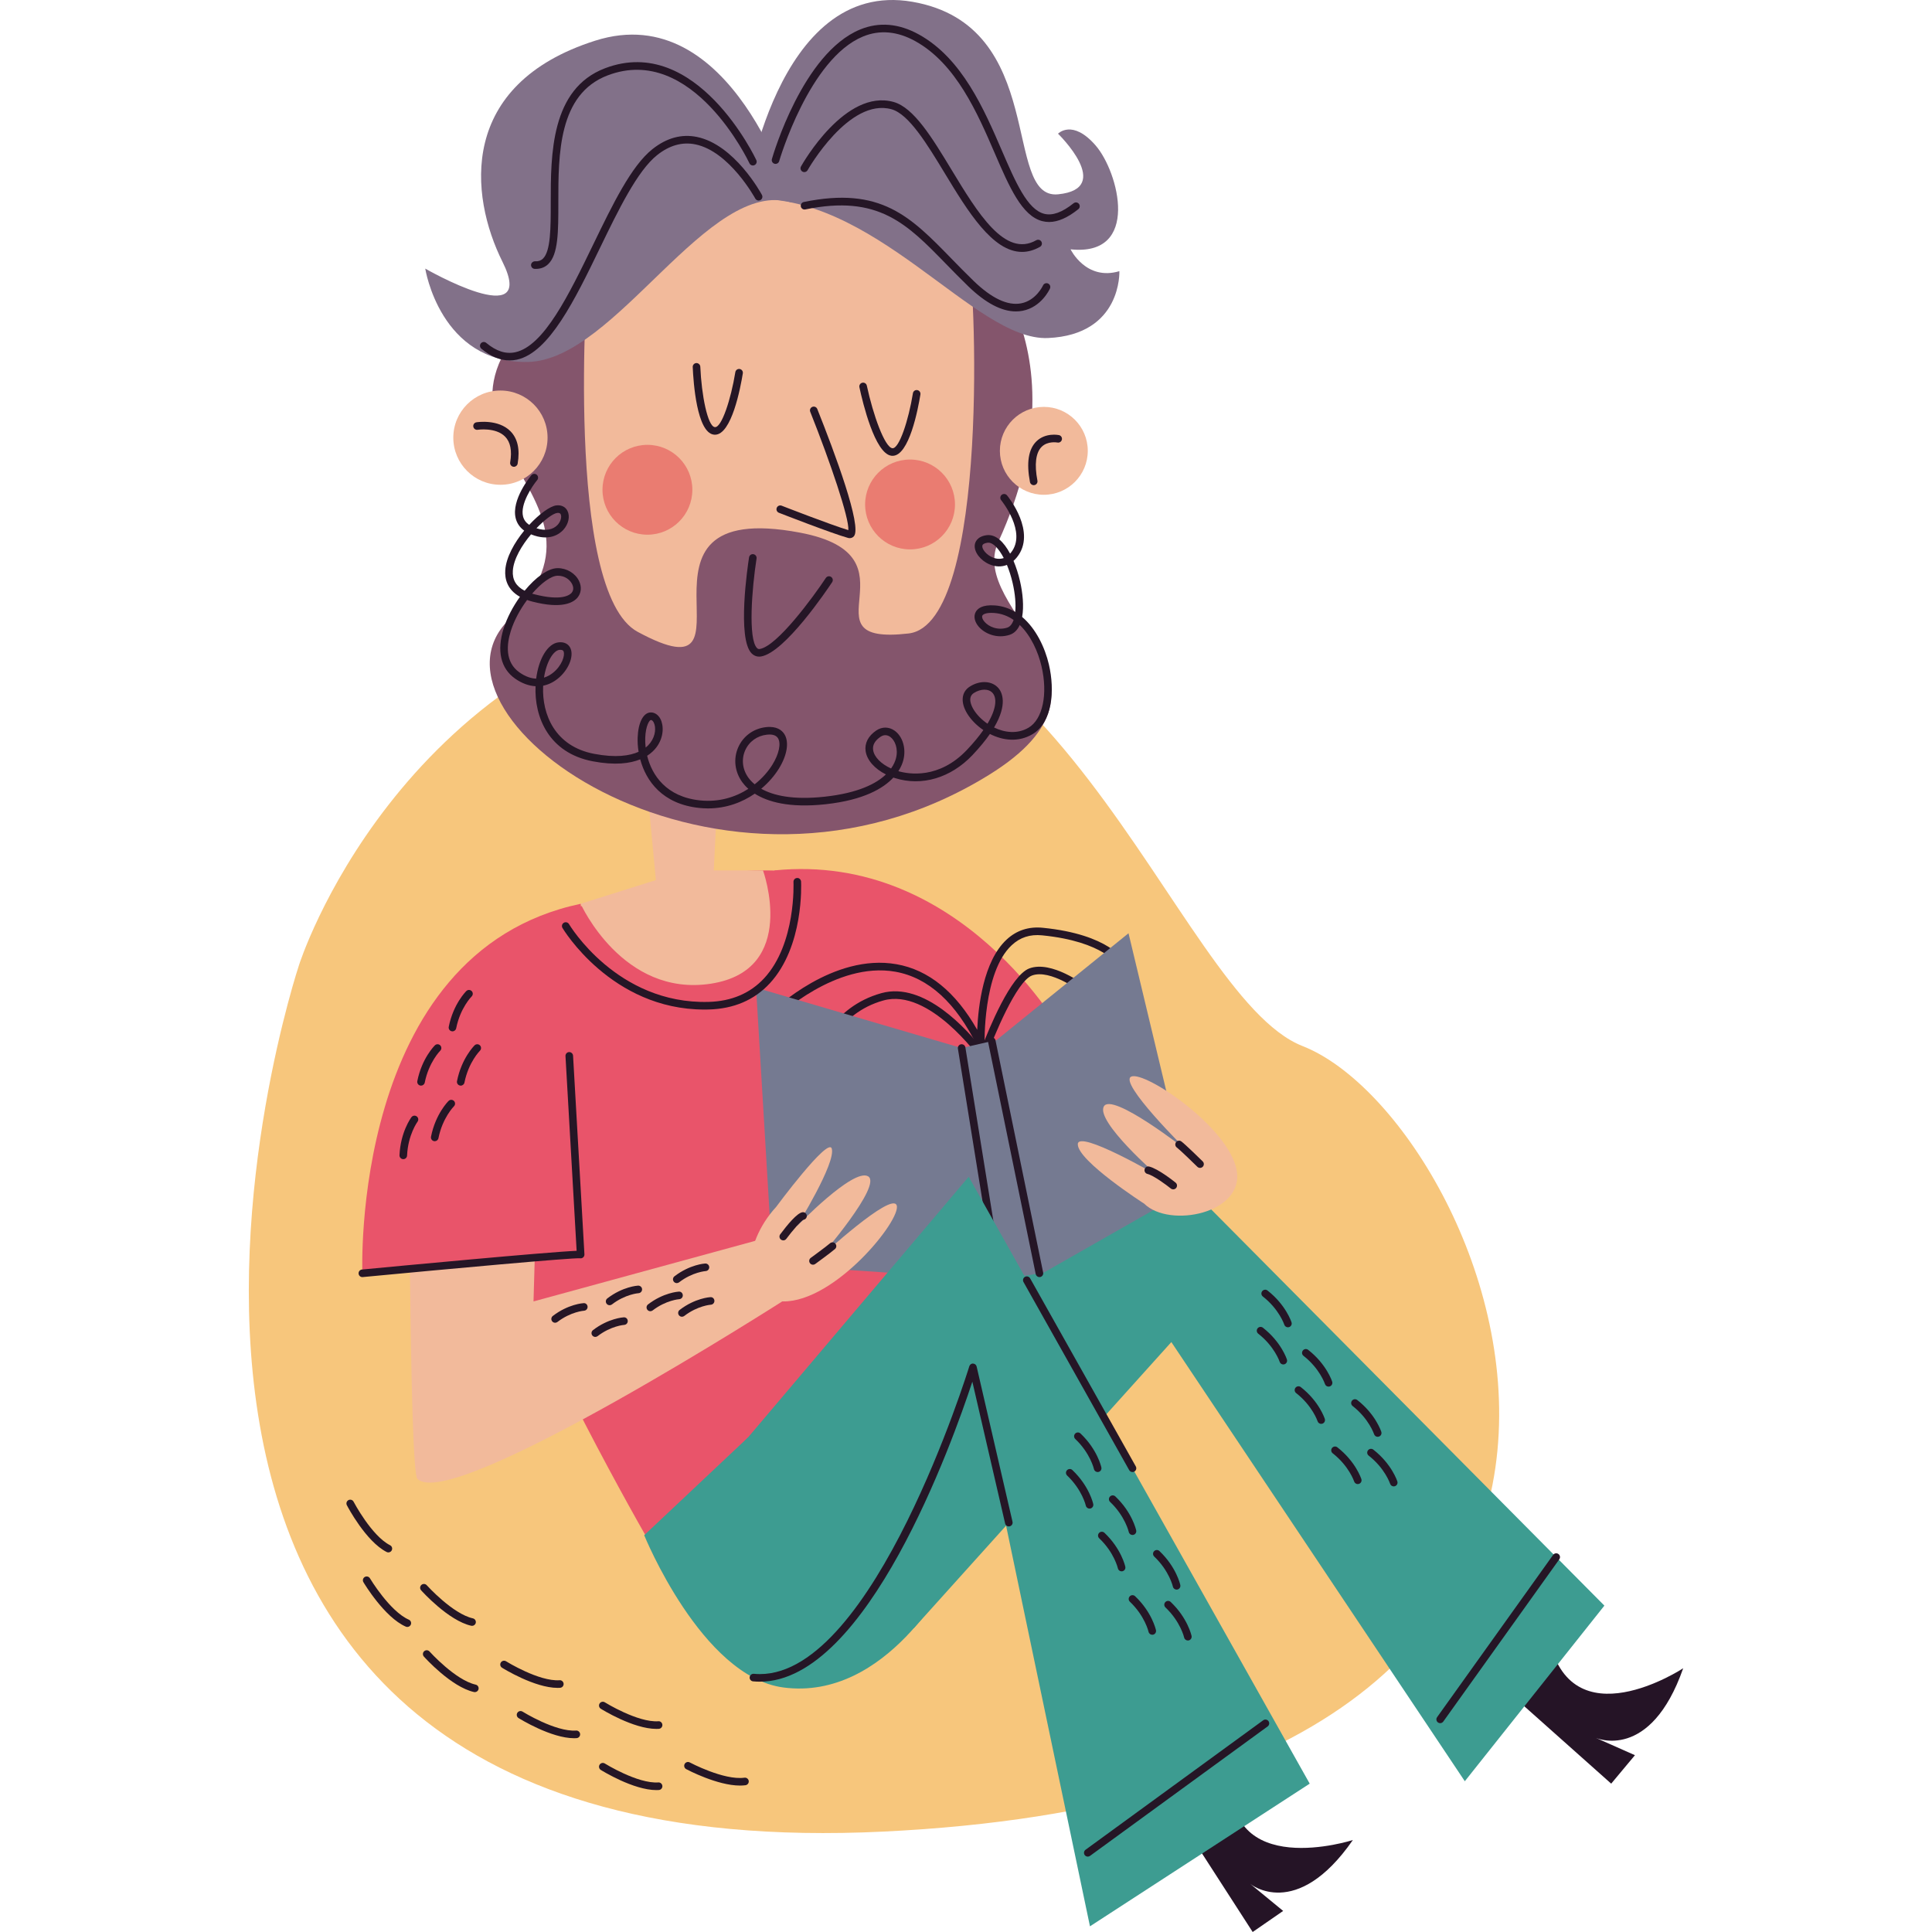<?xml version="1.0" encoding="UTF-8"?>
<!-- Generator: Adobe Illustrator 25.1.0, SVG Export Plug-In . SVG Version: 6.00 Build 0)  -->
<svg xmlns="http://www.w3.org/2000/svg" xmlns:xlink="http://www.w3.org/1999/xlink" version="1.1" id="Capa_1" x="0px" y="0px" viewBox="0 0 500 500" style="enable-background:new 0 0 500 500;" xml:space="preserve" width="512" height="512">
<g>
	<g>
		<path style="fill:#F7C67C;" d="M77.402,249.706c0,0,24.882-78.777,110.297-94.71s115.788,102.552,149.374,115.71    c49.219,19.282,121.495,192.151-108.458,203.308C-1.337,485.171,77.402,249.706,77.402,249.706z"/>
		<path style="fill:#251626;" d="M122.887,437.92c-0.071,0-0.143-0.008-0.215-0.023c-5.868-1.308-12.684-8.859-12.972-9.179    c-0.361-0.405-0.327-1.026,0.077-1.386c0.403-0.362,1.024-0.328,1.386,0.075c0.066,0.075,6.684,7.404,11.937,8.573    c0.529,0.119,0.862,0.642,0.744,1.172C123.742,437.61,123.336,437.92,122.887,437.92z"/>
		<path style="fill:#251626;" d="M122.168,420.767c-0.071,0-0.143-0.008-0.215-0.024c-5.867-1.308-12.684-8.859-12.972-9.18    c-0.361-0.404-0.327-1.024,0.077-1.386c0.403-0.361,1.023-0.328,1.386,0.077c0.066,0.074,6.684,7.403,11.937,8.574    c0.529,0.118,0.863,0.642,0.744,1.172C123.023,420.456,122.617,420.767,122.168,420.767z"/>
		<path style="fill:#251626;" d="M100.507,401.762c-0.15,0-0.301-0.034-0.443-0.106c-5.361-2.72-10.099-11.723-10.297-12.105    c-0.25-0.48-0.064-1.073,0.417-1.324s1.074-0.063,1.324,0.417c0.046,0.087,4.645,8.826,9.444,11.262    c0.484,0.245,0.677,0.836,0.431,1.319C101.211,401.565,100.866,401.762,100.507,401.762z"/>
		<path style="fill:#251626;" d="M144.321,436.823c-5.958,0-14.04-4.995-14.393-5.216c-0.46-0.286-0.6-0.892-0.314-1.352    c0.287-0.458,0.891-0.598,1.353-0.314c0.085,0.054,8.525,5.277,13.855,4.903c0.519-0.056,1.009,0.376,1.042,0.919    c0.035,0.541-0.377,1.007-0.918,1.041C144.741,436.818,144.532,436.823,144.321,436.823z"/>
		<path style="fill:#251626;" d="M148.591,449.851c-5.957,0-14.039-4.997-14.392-5.218c-0.46-0.286-0.6-0.892-0.314-1.352    c0.288-0.458,0.892-0.602,1.353-0.313c0.084,0.052,8.499,5.267,13.854,4.903c0.528-0.048,1.008,0.376,1.042,0.918    c0.035,0.541-0.377,1.007-0.918,1.041C149.011,449.845,148.803,449.851,148.591,449.851z"/>
		<path style="fill:#251626;" d="M169.877,463.274c-5.956,0-14.036-4.995-14.389-5.216c-0.46-0.286-0.6-0.892-0.314-1.352    c0.288-0.458,0.892-0.602,1.353-0.313c0.084,0.052,8.491,5.269,13.854,4.901c0.517-0.048,1.007,0.376,1.042,0.917    c0.035,0.543-0.377,1.009-0.918,1.043C170.3,463.268,170.09,463.274,169.877,463.274z"/>
		<path style="fill:#251626;" d="M169.88,447.439c-5.957,0-14.039-4.995-14.392-5.216c-0.46-0.286-0.6-0.892-0.314-1.352    c0.288-0.456,0.892-0.6,1.353-0.314c0.084,0.054,8.506,5.266,13.854,4.903c0.517-0.067,1.008,0.374,1.042,0.919    c0.035,0.541-0.377,1.007-0.918,1.041C170.3,447.433,170.091,447.439,169.88,447.439z"/>
		<path style="fill:#251626;" d="M191.511,462.102c-5.87,0-13.57-4.067-13.922-4.253c-0.478-0.255-0.66-0.849-0.405-1.329    c0.255-0.477,0.848-0.662,1.328-0.405c0.087,0.048,8.832,4.683,14.156,3.95c0.535-0.071,1.031,0.307,1.102,0.846    c0.071,0.537-0.307,1.032-0.845,1.103C192.47,462.073,191.996,462.102,191.511,462.102z"/>
		<path style="fill:#251626;" d="M105.412,421.052c-0.131,0-0.265-0.026-0.393-0.082c-5.506-2.411-10.746-11.131-10.966-11.501    c-0.277-0.466-0.125-1.068,0.341-1.346c0.467-0.274,1.069-0.125,1.346,0.341c0.051,0.085,5.138,8.549,10.067,10.707    c0.497,0.218,0.723,0.797,0.505,1.293C106.151,420.832,105.791,421.052,105.412,421.052z"/>
	</g>
	<g>
		<path style="fill:#251426;" d="M390.335,437.88l26.639,23.727l6.147-7.363l-10.088-4.474c0,0,14.068,6.264,22.575-18.025    c0,0-29.323,19.315-34.856-8.166L390.335,437.88z"/>
		<polygon style="fill:#3D9C91;" points="262.211,331.161 299.544,298.984 415.213,415.534 379.093,460.983 303.142,347.327     236.474,421.391 202.708,411.306   "/>
		<path style="fill:#E9546A;" d="M238.371,289.988l36.653-22.485c0,0-26.151-47.155-74.617-42.239L238.371,289.988z"/>
		<path style="fill:#E9546A;" d="M172.191,406.265c0,0-80.216-134.74-51.227-156.562s91.045-33.286,102.677-16.186    c11.632,17.1,44.696,110.454,44.696,110.454L172.191,406.265z"/>
		<path style="fill:#F2BA9B;" d="M186.108,196.847l-1.381,28.417h12.738c0,0,9.377,25.782-13.483,29.312    c-22.86,3.53-33.713-20.674-33.713-20.674l19.472-6.137l-2.582-27.389L186.108,196.847z"/>
		<path style="fill:#F2BA9B;" d="M152.109,70.188c0,0,51.113-40.134,95.338-7.791c33.088,24.198,2.616,148.777-56.45,133.956    C149.128,185.848,129.651,94.26,152.109,70.188z"/>
		<path style="fill:#84556C;" d="M152.109,70.188c0,0-6.256,82.984,12.919,93.331c34.414,18.569-7.832-35.123,42.047-25.664    c31.983,6.066-0.308,29.358,28.067,26.087c21.342-2.46,17.315-93.614,15.282-98.863c-2.034-5.249,32.443,21.608,7.919,75.196    c-8.225,17.973,36.517,36.191-2.409,60.272c-69.103,42.75-149.983-14.668-124.321-40.07    C166.916,125.531,91.064,112.22,152.109,70.188z"/>
		<path style="fill:#251626;" d="M219.91,139.27c-0.149,0-0.303-0.021-0.458-0.064c-4.117-1.139-17.316-6.286-17.876-6.504    c-0.505-0.198-0.755-0.766-0.558-1.271c0.198-0.506,0.77-0.755,1.271-0.558c0.132,0.052,12.79,4.987,17.26,6.318    c0.271-3.011-4.653-17.55-9.861-30.618c-0.201-0.503,0.045-1.075,0.548-1.275c0.503-0.203,1.075,0.044,1.275,0.548    c4.483,11.248,11.676,30.486,9.47,32.947C220.7,139.106,220.324,139.27,219.91,139.27z"/>
		<path style="fill:#251626;" d="M196.463,169.937c-0.721,0-1.378-0.276-1.919-0.813c-3.851-3.816-1.023-22.737-0.688-24.882    c0.083-0.535,0.577-0.9,1.122-0.819c0.536,0.084,0.902,0.586,0.819,1.122c-1.206,7.719-2.237,20.84,0.129,23.184    c0.213,0.21,0.413,0.275,0.708,0.23c4.537-0.752,13.874-13.523,17.09-18.38c0.298-0.453,0.908-0.577,1.36-0.277    c0.453,0.299,0.576,0.909,0.277,1.36c-1.231,1.861-12.209,18.207-18.407,19.234C196.787,169.924,196.623,169.937,196.463,169.937z    "/>
		<path style="fill:#251626;" d="M185.033,112.504c-0.106,0-0.213-0.008-0.321-0.023c-4.38-0.606-5.266-13.547-5.434-17.499    c-0.023-0.542,0.398-0.999,0.94-1.022c0.508-0.015,1,0.397,1.022,0.94c0.313,7.345,1.891,15.381,3.741,15.637    c1.767,0.273,4.205-7.304,5.324-14.228c0.086-0.535,0.591-0.899,1.126-0.813c0.536,0.086,0.899,0.591,0.813,1.126    C191.632,100.406,189.334,112.504,185.033,112.504z"/>
		<path style="fill:#251626;" d="M230.992,117.966c-0.106,0-0.213-0.008-0.321-0.023c-4.26-0.589-7.396-13.718-8.256-17.727    c-0.114-0.53,0.223-1.053,0.754-1.166c0.534-0.115,1.053,0.224,1.166,0.754c1.625,7.574,4.613,15.919,6.605,16.195    c1.769,0.221,4.204-7.304,5.324-14.229c0.087-0.534,0.575-0.902,1.127-0.812c0.535,0.086,0.898,0.591,0.812,1.126    C237.59,105.868,235.292,117.966,230.992,117.966z"/>
		<circle style="fill:#F2BA9B;" cx="129.512" cy="113.266" r="12.196"/>
		<circle style="fill:#F2BA9B;" cx="270.142" cy="116.675" r="11.374"/>
		<path style="fill:#251626;" d="M133.001,120.807c-0.055,0-0.11-0.005-0.166-0.014c-0.534-0.09-0.894-0.597-0.802-1.132    c0.513-3.017,0.069-5.262-1.321-6.671c-2.428-2.46-7.053-1.771-7.098-1.764c-0.534,0.09-1.038-0.281-1.123-0.817    c-0.084-0.535,0.28-1.036,0.815-1.122c0.231-0.038,5.654-0.86,8.796,2.316c1.865,1.884,2.493,4.706,1.866,8.387    C133.886,120.468,133.47,120.807,133.001,120.807z"/>
		<path style="fill:#251626;" d="M267.52,125.559c-0.461,0-0.872-0.326-0.964-0.797c-0.955-4.964-0.4-8.508,1.652-10.53    c2.353-2.322,5.705-1.658,5.847-1.629c0.53,0.11,0.872,0.63,0.762,1.161c-0.11,0.529-0.631,0.871-1.158,0.762    c-0.075-0.012-2.506-0.453-4.085,1.115c-1.522,1.515-1.899,4.541-1.089,8.751c0.102,0.532-0.246,1.047-0.779,1.15    C267.644,125.553,267.582,125.559,267.52,125.559z"/>
		<circle style="fill:#EA7C71;" cx="167.552" cy="126.752" r="11.627"/>
		<circle style="fill:#EA7C71;" cx="235.52" cy="130.555" r="11.627"/>
		<path style="fill:#251626;" d="M183.24,209.214c-0.741,0-1.497-0.038-2.269-0.118c-9.569-0.993-13.796-7.022-15.284-12.58    c-2.626,1.071-6.53,1.605-12.289,0.507c-11.409-2.174-15.125-11.457-14.799-19.42c0-0.003,0-0.006,0-0.009    c-1.761-0.092-3.567-0.754-5.311-1.985c-3.702-2.612-4.755-7.189-2.966-12.89c0.9-2.869,2.435-5.762,4.24-8.269    c-3.32-1.853-3.952-4.65-3.799-6.893c0.226-3.329,2.345-7.104,4.9-10.23c-1.138-0.827-1.876-1.9-2.203-3.205    c-1.197-4.777,3.846-10.882,4.06-11.14c0.349-0.416,0.968-0.47,1.383-0.124c0.416,0.347,0.472,0.966,0.125,1.383    c-1.288,1.545-4.456,6.245-3.662,9.406c0.225,0.894,0.75,1.617,1.592,2.19c2.607-2.824,5.402-4.848,7.013-5.039    c1.299-0.152,2.346,0.355,2.88,1.395c0.729,1.42,0.288,3.452-1.073,4.942c-0.909,0.993-3.543,3.094-8.335,1.159    c-0.005-0.002-0.01-0.004-0.014-0.006c-2.4,2.864-4.5,6.382-4.707,9.402c-0.16,2.339,0.842,4.051,3.051,5.186    c2.82-3.435,6.056-5.827,8.522-5.843c0.012,0,0.025,0,0.038,0c2.362,0,4.583,1.342,5.535,3.349    c0.713,1.504,0.562,3.101-0.406,4.27c-1.036,1.254-3.94,3.052-11.724,1.029c-0.473-0.123-0.915-0.259-1.329-0.406    c-1.764,2.376-3.324,5.194-4.215,8.032c-1.07,3.409-1.552,8.032,2.224,10.697c1.613,1.138,3.074,1.581,4.343,1.628    c0.657-5.192,2.998-9.099,5.801-9.398c1.487-0.165,2.622,0.43,3.109,1.617c0.877,2.136-0.624,5.641-3.348,7.812    c-1.171,0.934-2.438,1.53-3.755,1.79c-0.004,0.077-0.007,0.152-0.011,0.229c-0.292,7.145,3.023,15.471,13.206,17.41    c5.624,1.071,9.221,0.5,11.503-0.526c-0.215-1.314-0.283-2.563-0.244-3.661c0.138-3.904,1.454-6.468,3.353-6.529    c0.993-0.039,1.961,0.572,2.532,1.664c0.884,1.686,0.949,4.696-0.998,7.321c-0.514,0.693-1.289,1.503-2.43,2.231    c1.235,5.037,4.967,10.644,13.692,11.548c4.93,0.513,9.175-0.854,12.497-2.99c-0.658-0.586-1.161-1.164-1.544-1.684    c-1.98-2.698-2.384-6.079-1.081-9.045c1.286-2.927,3.98-4.886,7.208-5.242c2.784-0.302,4.117,0.818,4.745,1.816    c1.28,2.031,0.728,5.46-1.44,8.95c-1.092,1.758-2.629,3.574-4.553,5.18c2.999,1.69,8.046,2.983,16.485,2.053    c8.707-0.959,13.33-3.409,15.783-5.757c-2.925-1.469-4.906-3.69-5.249-6.027c-0.299-2.032,0.67-3.924,2.73-5.328    c1.499-1.024,3.272-1.018,4.744,0.013c2.118,1.485,3.057,4.626,2.286,7.637c-0.19,0.739-0.561,1.747-1.286,2.864    c2.673,0.772,10.519,2.122,17.754-5.523c1.771-1.871,3.165-3.576,4.241-5.117c-1.779-1.209-3.243-2.729-4.176-4.253    c-1.786-2.918-1.53-5.601,0.667-7c2.693-1.713,5.833-1.516,7.469,0.465c0.784,0.95,2.445,4.001-1.191,10.123    c2.783,1.349,6.067,1.732,8.922,0.053c3.666-2.156,5.046-8.704,3.355-15.922c-0.872-3.723-2.742-7.894-5.628-10.665    c-0.552,1.241-1.402,2.158-2.629,2.554c-3.332,1.079-6.477-0.343-7.996-2.115c-1.06-1.239-1.362-2.636-0.807-3.736    c0.47-0.933,1.705-1.997,4.971-1.763c1.965,0.14,3.728,0.752,5.289,1.694c0.202-2.02-0.008-4.634-0.671-7.508    c-0.389-1.69-0.897-3.272-1.475-4.669c-1.395,0.554-2.96,0.522-4.514-0.144c-2.375-1.016-4.047-3.239-3.805-5.058    c0.083-0.629,0.546-2.131,3.031-2.484c2.363-0.337,4.476,1.713,6.104,4.767c0.078-0.085,0.154-0.175,0.231-0.27    c4.217-5.244-2.469-13.477-2.537-13.56c-0.345-0.418-0.286-1.037,0.133-1.382c0.421-0.345,1.038-0.286,1.382,0.133    c0.319,0.387,7.759,9.563,2.552,16.039c-0.273,0.339-0.565,0.643-0.873,0.911c0.693,1.639,1.264,3.45,1.685,5.276    c0.703,3.045,1.04,6.508,0.545,9.238c3.616,3.061,5.908,7.956,6.924,12.295c1.593,6.803,0.891,15.027-4.271,18.063    c-3.646,2.146-7.677,1.619-10.993-0.076c-1.125,1.628-2.597,3.444-4.507,5.462c-5.612,5.926-13.115,8.151-20.073,5.956    c-0.135-0.043-0.268-0.087-0.401-0.132c-2.612,2.812-7.677,5.817-17.5,6.899c-9.525,1.045-15.123-0.659-18.375-2.732    C192.094,207.632,187.999,209.214,183.24,209.214z M199.153,190.093c-0.215,0-0.443,0.013-0.685,0.04    c-2.523,0.277-4.625,1.802-5.625,4.08c-1.017,2.315-0.693,4.967,0.867,7.093c0.378,0.515,0.897,1.093,1.603,1.672    c1.956-1.546,3.502-3.336,4.577-5.067c1.715-2.759,2.296-5.52,1.447-6.868C200.939,190.412,200.206,190.093,199.153,190.093z     M229.122,190.264c-0.382,0-0.806,0.116-1.262,0.427c-1.446,0.986-2.082,2.136-1.894,3.42c0.264,1.794,2.063,3.602,4.644,4.776    c0.738-1.038,1.097-1.977,1.27-2.655c0.639-2.494-0.276-4.676-1.511-5.542C230.05,190.464,229.623,190.264,229.122,190.264z     M168.455,186.339c-0.005,0-0.01,0-0.014,0c-0.357,0.012-1.342,1.455-1.454,4.638c-0.027,0.76,0.004,1.601,0.109,2.488    c0.542-0.432,0.943-0.874,1.238-1.271c1.379-1.858,1.464-4.042,0.836-5.24C169.049,186.722,168.797,186.339,168.455,186.339z     M254.761,178.483c-0.859,0-1.817,0.288-2.723,0.864c-1.747,1.112-0.615,3.39-0.047,4.318c0.807,1.318,2.064,2.605,3.572,3.629    c2.38-3.979,2.411-6.632,1.374-7.89C256.431,178.791,255.65,178.483,254.761,178.483z M145.044,168.172    c-0.082,0-0.173,0.005-0.273,0.015c-1.542,0.165-3.344,3.038-3.987,7.181c0.975-0.298,1.758-0.795,2.315-1.239    c2.313-1.843,3.176-4.507,2.756-5.532C145.801,168.465,145.681,168.172,145.044,168.172z M256.567,158.612    c-1.44,0-2.151,0.351-2.337,0.717c-0.18,0.359,0.034,0.977,0.546,1.575c1.107,1.292,3.428,2.32,5.9,1.524    c0.732-0.237,1.284-0.938,1.643-1.99c-1.462-1.008-3.132-1.663-5.011-1.799C257.043,158.622,256.796,158.612,256.567,158.612z     M137.717,153.639c0.168,0.049,0.339,0.097,0.516,0.143c7.174,1.864,9.25,0.18,9.716-0.38c0.651-0.787,0.37-1.703,0.145-2.178    c-0.53-1.116-1.855-2.266-3.788-2.226C142.637,149.009,140.1,150.865,137.717,153.639z M255.788,140.443    c-0.07,0-0.139,0.005-0.207,0.014c-0.584,0.082-1.293,0.289-1.36,0.798c-0.11,0.835,0.991,2.293,2.632,2.995    c0.681,0.293,1.77,0.576,2.915,0.168C258.499,141.981,257.04,140.443,255.788,140.443z M138.836,136.714    c2.294,0.749,4.271,0.43,5.492-0.902c0.859-0.941,1.071-2.146,0.776-2.722c-0.059-0.116-0.217-0.428-0.902-0.341    C143.141,132.875,140.992,134.457,138.836,136.714z"/>
		<path style="fill:#251426;" d="M304.857,470.021L324.191,500l7.89-5.454l-8.527-7.006c0,0,11.884,9.794,26.569-11.341    c0,0-33.417,10.782-31.409-17.179L304.857,470.021z"/>
		<path style="fill:#827189;" d="M192.837,51.564c0,0,7.883-57.228,43.272-51.106s23.087,51.286,37.728,49.83    c14.64-1.456-0.022-15.69-0.022-15.69s3.702-3.875,9.709,3.021s11.71,28.834-6.46,26.906c0,0,3.965,8.24,12.627,5.653    c0,0,0.73,16.443-18.454,17.303S226.082,49.076,192.837,51.564z"/>
		<path style="fill:#827189;" d="M204.919,52.42c0,0-15.424-53.183-50.899-41.888s-32.556,40.02-23.983,57.208    c9.291,18.63-19.982,1.774-19.982,1.774s3.852,24.646,26.609,24.156S183.335,45.696,204.919,52.42z"/>
		<path style="fill:#251626;" d="M264.508,65.194c-7.669,0.002-14.132-10.668-19.947-20.266    c-4.589-7.573-9.334-15.404-13.839-16.653c-10.994-3.045-21.606,15.574-21.712,15.762c-0.266,0.473-0.869,0.64-1.337,0.376    c-0.473-0.266-0.641-0.864-0.376-1.337c0.462-0.824,11.468-20.148,23.948-16.694c5.258,1.456,9.987,9.263,14.994,17.527    c6.804,11.232,13.842,22.852,21.941,18.264c0.473-0.267,1.071-0.101,1.338,0.37c0.268,0.472,0.102,1.071-0.37,1.338    C267.554,64.785,266.007,65.194,264.508,65.194z"/>
		<path style="fill:#251626;" d="M262.909,80.595c-3.713,0-7.841-2.173-12.3-6.481c-2.061-1.99-3.958-3.938-5.767-5.795    c-10.179-10.451-17.53-18.002-36.428-14.117c-0.531,0.11-1.05-0.233-1.159-0.764c-0.109-0.531,0.233-1.05,0.764-1.159    c19.946-4.103,27.615,3.773,38.23,14.67c1.796,1.844,3.679,3.777,5.724,5.754c4.681,4.522,8.822,6.469,12.302,5.8    c3.881-0.749,5.645-4.595,5.663-4.635c0.221-0.495,0.802-0.716,1.297-0.494c0.495,0.221,0.716,0.802,0.494,1.297    c-0.087,0.197-2.21,4.819-7.082,5.759C264.077,80.541,263.498,80.595,262.909,80.595z"/>
		<path style="fill:#251626;" d="M271.494,57.451c-0.582,0-1.151-0.07-1.709-0.209c-5.324-1.33-8.58-8.871-12.349-17.603    c-4.447-10.298-9.981-23.116-20.535-28.976c-4.67-2.591-9.236-3-13.573-1.205c-13.918,5.754-21.598,31.981-21.674,32.246    c-0.15,0.52-0.69,0.821-1.215,0.672c-0.521-0.15-0.822-0.693-0.672-1.215c0.32-1.115,8.015-27.398,22.808-33.517    c4.92-2.033,10.06-1.596,15.279,1.303c11.139,6.184,16.82,19.342,21.384,29.913c3.563,8.254,6.64,15.381,11.023,16.476    c2.126,0.533,4.613-0.36,7.586-2.735c0.426-0.339,1.041-0.269,1.38,0.154c0.338,0.424,0.269,1.041-0.154,1.38    C276.292,56.356,273.795,57.451,271.494,57.451z"/>
		<path style="fill:#251626;" d="M131.893,93.281c-2.436,0-4.89-1.017-7.317-3.038c-0.417-0.347-0.474-0.965-0.127-1.383    c0.345-0.416,0.965-0.473,1.383-0.127c2.599,2.163,5.063,2.958,7.52,2.427c7.437-1.606,13.903-14.948,20.155-27.851    c5.078-10.477,9.873-20.374,15.355-24.722c3.661-2.905,7.536-3.962,11.506-3.146c9.712,1.998,16.538,14.475,16.823,15.006    c0.258,0.477,0.08,1.073-0.398,1.33c-0.475,0.255-1.073,0.079-1.33-0.398c-0.066-0.122-6.684-12.206-15.495-14.014    c-3.38-0.695-6.704,0.235-9.887,2.76c-5.129,4.07-10.049,14.222-14.807,24.04c-6.457,13.327-13.135,27.106-21.507,28.914    C133.143,93.214,132.519,93.281,131.893,93.281z"/>
		<path style="fill:#251626;" d="M138.664,69.59c-0.097,0-0.195-0.002-0.293-0.007c-0.542-0.026-0.96-0.486-0.934-1.028    c0.026-0.542,0.516-0.94,1.028-0.934c0.863,0.052,1.515-0.173,2.039-0.673c2.033-1.938,2.031-8.022,2.028-14.464    c-0.004-12.437-0.01-29.469,14.034-34.815c23.693-9.027,39.018,23.433,39.17,23.763c0.227,0.492,0.012,1.075-0.48,1.302    c-0.494,0.232-1.077,0.014-1.303-0.479c-0.143-0.312-14.682-31.12-36.689-22.75c-12.777,4.864-12.773,20.453-12.769,32.98    c0.003,7.468,0.005,13.367-2.636,15.886C141.009,69.18,139.935,69.59,138.664,69.59z"/>
		<g>
			<g>
				<path style="fill:#251626;" d="M253.832,271.367c-0.368,0-0.714-0.208-0.882-0.55c-5.545-11.333-12.704-17.841-21.277-19.345      c-15.386-2.688-30.434,11.654-30.583,11.799c-0.389,0.378-1.01,0.367-1.388-0.023c-0.377-0.39-0.366-1.011,0.023-1.388      c0.64-0.621,15.912-15.207,32.279-12.323c8.305,1.453,15.323,7.159,20.899,16.977c0.269-6.1,1.591-17.727,7.576-23.323      c2.578-2.41,5.748-3.45,9.405-3.083c17.259,1.714,21.098,8.552,21.252,8.843c0.256,0.478,0.075,1.073-0.404,1.328      c-0.475,0.255-1.073,0.075-1.328-0.404c-0.031-0.054-3.656-6.219-19.714-7.813c-3.118-0.309-5.693,0.527-7.869,2.563      c-7.503,7.011-7.014,25.543-7.008,25.73c0.014,0.462-0.296,0.872-0.745,0.984C253.989,271.358,253.91,271.367,253.832,271.367z"/>
				<path style="fill:#251626;" d="M254.32,274.238c-0.316,0-0.616-0.152-0.802-0.415c-0.129-0.182-13.064-18.211-24.898-14.903      c-11.969,3.33-15.496,14.441-15.53,14.552c-0.158,0.518-0.705,0.807-1.225,0.653c-0.519-0.158-0.811-0.705-0.654-1.223      c0.151-0.499,3.848-12.247,16.883-15.874c11.167-3.115,22.422,9.738,25.931,14.206c1.939-5.08,7.568-18.823,12.366-20.612      c5.749-2.144,14.218,4.258,14.576,4.53c0.43,0.33,0.513,0.945,0.184,1.376c-0.33,0.431-0.945,0.514-1.376,0.185      c-0.079-0.059-7.966-6.01-12.698-4.252c-3.998,1.491-9.898,15.758-11.834,21.129c-0.124,0.344-0.429,0.591-0.791,0.64      C254.408,274.235,254.364,274.238,254.32,274.238z"/>
				<polygon style="fill:#757A91;" points="195.667,255.623 248.873,271.23 257.918,269.153 292.06,241.524 307.925,307.8       270.144,329.336 258.566,331.308 199.962,327.339     "/>
				<path style="fill:#251626;" d="M258.565,332.29c-0.474,0-0.891-0.343-0.968-0.826l-9.693-60.078      c-0.086-0.535,0.278-1.039,0.813-1.126c0.536-0.088,1.039,0.277,1.126,0.813l9.693,60.078c0.086,0.535-0.278,1.039-0.813,1.126      C258.67,332.286,258.617,332.29,258.565,332.29z"/>
				<path style="fill:#251626;" d="M269.003,330.512c-0.456,0-0.866-0.32-0.961-0.784l-12.331-60.092      c-0.109-0.531,0.233-1.05,0.764-1.159c0.541-0.107,1.05,0.233,1.159,0.764l12.331,60.092c0.109,0.531-0.233,1.05-0.764,1.159      C269.135,330.506,269.069,330.512,269.003,330.512z"/>
			</g>
			<path style="fill:#F2BA9B;" d="M200.846,312.373c0,0,13.439-18.152,14.403-15.138c1.181,3.693-9.04,20.142-9.04,20.142     s14.59-15.161,18.441-12.954s-12.376,20.916-12.376,20.916s18.552-17.06,19.791-13.387c1.239,3.673-15.859,24.944-29.356,24.856     C191.351,336.733,191.904,322.098,200.846,312.373z"/>
			<path style="fill:#F2BA9B;" d="M296.122,311.516c0,0-17.238-11.07-17.188-15.393c0.045-3.877,20.561,8.042,20.561,8.042     s-15.858-13.829-13.842-17.784c2.016-3.955,21.497,11.336,21.497,11.336s-17.949-17.693-14.341-19.111     c3.608-1.417,25.184,13.077,27.242,24.247C322.109,314.023,302.655,317.945,296.122,311.516z"/>
		</g>
		<polygon style="fill:#3D9C91;" points="176.489,392.207 250.699,304.545 338.951,461.607 282.082,498.531 251.796,353.873     202.708,411.306   "/>
		<path style="fill:#3D9C91;" d="M245.941,407.812c0,0-16.266,32.477-43.231,28.901c-21.139-2.803-35.989-39.4-35.989-39.4    l26.886-25.327L245.941,407.812z"/>
		<path style="fill:#F2BA9B;" d="M203.813,335.935c0,0-87.205,55.949-95.818,46.743c-2.092-2.236-2.174-100.989-2.174-100.989    l34.231-14.187l-1.979,69.305l59.719-16.319L203.813,335.935z"/>
		<path style="fill:#E9546A;" d="M150.27,324.677l-56.488,4.853c0,0-3.305-83.023,56.488-95.628    C150.27,233.902,154.742,278.083,150.27,324.677z"/>
		<path style="fill:#251626;" d="M196.66,435.217c-0.588,0-1.175-0.029-1.768-0.084c-0.54-0.052-0.935-0.531-0.883-1.072    c0.051-0.541,0.535-0.917,1.071-0.884c0.526,0.052,1.057,0.077,1.579,0.077c29.55,0,53.95-78.855,54.198-79.666    c0.129-0.425,0.544-0.738,0.972-0.694c0.445,0.015,0.823,0.327,0.923,0.759l9.287,40.18c0.122,0.528-0.207,1.056-0.735,1.178    c-0.532,0.128-1.055-0.208-1.178-0.735l-8.481-36.698C246.509,373.182,224.352,435.217,196.66,435.217z"/>
		<path style="fill:#251626;" d="M293.089,380.965c-0.343,0-0.677-0.18-0.857-0.5l-27.351-48.675    c-0.266-0.473-0.098-1.072,0.375-1.337c0.473-0.266,1.071-0.098,1.337,0.375l27.351,48.675c0.266,0.473,0.098,1.072-0.375,1.337    C293.416,380.925,293.251,380.965,293.089,380.965z"/>
		<path style="fill:#251626;" d="M281.518,480.491c-0.303,0-0.602-0.14-0.795-0.403c-0.319-0.439-0.222-1.053,0.216-1.373    l45.973-33.505c0.438-0.318,1.052-0.222,1.372,0.215c0.319,0.439,0.222,1.053-0.216,1.373l-45.973,33.505    C281.921,480.43,281.719,480.491,281.518,480.491z"/>
		<path style="fill:#251626;" d="M372.717,445.955c-0.198,0-0.397-0.059-0.57-0.184c-0.441-0.314-0.543-0.928-0.227-1.369    l30.029-41.999c0.314-0.44,0.927-0.543,1.37-0.227c0.441,0.315,0.543,0.929,0.227,1.37l-30.029,41.999    C373.325,445.813,373.023,445.955,372.717,445.955z"/>
		<path style="fill:#251626;" d="M93.781,330.512c-0.5,0-0.928-0.381-0.976-0.889c-0.052-0.54,0.344-1.019,0.884-1.07    c8.424-0.802,47.933-4.534,55.543-4.843l-2.884-50.399c-0.032-0.541,0.383-1.005,0.924-1.035c0.501-0.024,1.005,0.383,1.035,0.924    l2.942,51.42c0.017,0.299-0.103,0.589-0.325,0.788c-0.222,0.199-0.526,0.284-0.819,0.237c-1.819-0.197-34.624,2.808-56.231,4.862    C93.843,330.511,93.811,330.512,93.781,330.512z"/>
		<path style="fill:#251626;" d="M182.298,261.27c-24.105,0-36.607-20.904-36.733-21.118c-0.273-0.468-0.116-1.069,0.352-1.342    c0.466-0.277,1.068-0.119,1.343,0.351c0.122,0.207,12.389,20.754,36.106,20.131c5.939-0.158,10.784-2.22,14.402-6.127    c8.285-8.947,7.591-24.754,7.583-24.912c-0.027-0.542,0.39-1.003,0.931-1.03c0.511-0.055,1.003,0.387,1.031,0.93    c0.035,0.681,0.75,16.777-8.098,26.34c-3.991,4.314-9.306,6.59-15.797,6.763C183.042,261.265,182.668,261.27,182.298,261.27z"/>
		<path style="fill:#251626;" d="M117.099,266.909c-0.063,0-0.128-0.006-0.193-0.019c-0.532-0.105-0.877-0.623-0.771-1.154    c1.175-5.897,4.417-9.124,4.554-9.258c0.387-0.38,1.006-0.372,1.385,0.014c0.38,0.385,0.374,1.007-0.011,1.387    c-0.03,0.029-2.953,2.968-4.004,8.24C117.967,266.586,117.557,266.909,117.099,266.909z"/>
		<path style="fill:#251626;" d="M119.238,280.959c-0.063,0-0.128-0.006-0.193-0.019c-0.532-0.105-0.877-0.623-0.771-1.154    c1.175-5.897,4.417-9.123,4.554-9.257c0.387-0.379,1.008-0.371,1.385,0.014c0.38,0.386,0.374,1.007-0.011,1.387    c-0.03,0.03-2.953,2.967-4.004,8.239C120.106,280.636,119.696,280.959,119.238,280.959z"/>
		<path style="fill:#251626;" d="M168.309,339.344c-0.295,0-0.586-0.132-0.779-0.384c-0.331-0.43-0.249-1.047,0.18-1.377    c3.98-3.057,7.802-3.302,7.962-3.311c0.578-0.047,1.002,0.382,1.034,0.922c0.032,0.541-0.382,1.004-0.921,1.037    c-0.034,0.002-3.405,0.239-6.878,2.908C168.728,339.278,168.517,339.344,168.309,339.344z"/>
		<path style="fill:#251626;" d="M176.49,340.773c-0.294,0-0.586-0.132-0.779-0.384c-0.331-0.43-0.249-1.046,0.18-1.377    c3.98-3.058,7.801-3.303,7.962-3.312c0.576-0.041,1.002,0.383,1.034,0.922c0.032,0.54-0.382,1.004-0.921,1.037    c-0.034,0.002-3.403,0.239-6.877,2.909C176.909,340.707,176.698,340.773,176.49,340.773z"/>
		<path style="fill:#251626;" d="M143.669,342.327c-0.295,0-0.586-0.132-0.779-0.384c-0.331-0.43-0.249-1.047,0.18-1.377    c3.98-3.057,7.801-3.302,7.962-3.311c0.57-0.051,1.003,0.383,1.034,0.922c0.032,0.54-0.382,1.004-0.921,1.037    c-0.034,0.002-3.404,0.239-6.877,2.908C144.088,342.261,143.877,342.327,143.669,342.327z"/>
		<path style="fill:#251626;" d="M175.151,332.067c-0.295,0-0.586-0.132-0.779-0.383c-0.331-0.43-0.249-1.047,0.18-1.377    c3.98-3.057,7.8-3.303,7.962-3.312c0.538-0.021,1.002,0.383,1.034,0.922c0.032,0.54-0.382,1.004-0.921,1.037    c-0.034,0.002-3.403,0.24-6.877,2.909C175.57,332.001,175.359,332.067,175.151,332.067z"/>
		<path style="fill:#251626;" d="M157.772,337.79c-0.295,0-0.586-0.132-0.779-0.383c-0.331-0.43-0.249-1.047,0.18-1.377    c3.98-3.057,7.801-3.303,7.962-3.312c0.546-0.01,1.002,0.383,1.034,0.922c0.032,0.54-0.382,1.004-0.921,1.037    c-0.034,0.002-3.404,0.24-6.878,2.909C158.191,337.724,157.98,337.79,157.772,337.79z"/>
		<path style="fill:#251626;" d="M154.064,345.995c-0.295,0-0.586-0.132-0.779-0.384c-0.331-0.43-0.249-1.047,0.18-1.377    c3.98-3.057,7.801-3.302,7.962-3.311c0.573-0.037,1.002,0.383,1.034,0.922c0.032,0.54-0.382,1.004-0.921,1.037    c-0.034,0.002-3.404,0.239-6.877,2.908C154.483,345.929,154.272,345.995,154.064,345.995z"/>
		<path style="fill:#251626;" d="M108.964,280.959c-0.063,0-0.128-0.006-0.193-0.019c-0.532-0.105-0.877-0.623-0.771-1.154    c1.175-5.897,4.417-9.123,4.554-9.257c0.386-0.379,1.007-0.371,1.385,0.014c0.38,0.386,0.374,1.007-0.011,1.387    c-0.03,0.03-2.953,2.967-4.004,8.239C109.833,280.636,109.423,280.959,108.964,280.959z"/>
		<path style="fill:#251626;" d="M112.51,295.343c-0.063,0-0.128-0.006-0.193-0.019c-0.532-0.105-0.877-0.623-0.771-1.154    c1.176-5.897,4.418-9.124,4.555-9.258c0.387-0.38,1.006-0.37,1.385,0.014c0.38,0.385,0.374,1.007-0.011,1.387    c-0.03,0.029-2.953,2.968-4.005,8.24C113.379,295.02,112.968,295.343,112.51,295.343z"/>
		<path style="fill:#251626;" d="M290.269,406.662c-0.451,0-0.857-0.314-0.959-0.772c-0.009-0.04-0.935-4.082-4.832-7.782    c-0.393-0.374-0.409-0.995-0.036-1.388c0.375-0.392,0.995-0.409,1.388-0.036c4.36,4.141,5.359,8.604,5.4,8.792    c0.114,0.529-0.222,1.049-0.752,1.164C290.408,406.654,290.338,406.662,290.269,406.662z"/>
		<path style="fill:#251626;" d="M293.087,397.251c-0.451,0-0.857-0.314-0.959-0.772c-0.009-0.04-0.935-4.082-4.832-7.782    c-0.393-0.374-0.409-0.995-0.036-1.388c0.375-0.393,0.995-0.409,1.388-0.036c4.36,4.141,5.359,8.604,5.4,8.792    c0.114,0.529-0.222,1.049-0.752,1.164C293.226,397.243,293.156,397.251,293.087,397.251z"/>
		<path style="fill:#251626;" d="M281.97,390.426c-0.451,0-0.857-0.314-0.959-0.772c-0.009-0.04-0.936-4.082-4.832-7.784    c-0.393-0.373-0.409-0.994-0.035-1.387c0.373-0.392,0.994-0.41,1.387-0.035c4.359,4.141,5.359,8.604,5.4,8.792    c0.114,0.529-0.222,1.049-0.751,1.164C282.109,390.419,282.039,390.426,281.97,390.426z"/>
		<path style="fill:#251626;" d="M284.074,380.964c-0.451,0-0.857-0.314-0.959-0.772c-0.009-0.04-0.935-4.082-4.832-7.782    c-0.393-0.374-0.409-0.995-0.036-1.388c0.375-0.392,0.996-0.409,1.388-0.036c4.36,4.141,5.359,8.604,5.4,8.792    c0.114,0.529-0.222,1.049-0.752,1.164C284.213,380.957,284.143,380.964,284.074,380.964z"/>
		<path style="fill:#251626;" d="M304.503,411.389c-0.451,0-0.857-0.314-0.959-0.772c-0.009-0.04-0.935-4.082-4.831-7.784    c-0.393-0.373-0.409-0.994-0.035-1.387c0.373-0.393,0.995-0.411,1.387-0.035c4.359,4.141,5.359,8.604,5.399,8.792    c0.114,0.529-0.222,1.049-0.752,1.164C304.642,411.381,304.572,411.389,304.503,411.389z"/>
		<path style="fill:#251626;" d="M298.203,423.077c-0.451,0-0.857-0.313-0.959-0.771c-0.009-0.04-0.935-4.082-4.832-7.783    c-0.393-0.374-0.409-0.995-0.036-1.388s0.994-0.41,1.388-0.036c4.36,4.142,5.359,8.605,5.4,8.793    c0.114,0.528-0.222,1.05-0.752,1.165C298.342,423.071,298.272,423.077,298.203,423.077z"/>
		<path style="fill:#251626;" d="M307.414,424.559c-0.451,0-0.857-0.313-0.959-0.771c-0.009-0.04-0.936-4.082-4.832-7.784    c-0.393-0.373-0.409-0.994-0.035-1.387c0.372-0.392,0.993-0.411,1.387-0.035c4.359,4.141,5.359,8.603,5.4,8.791    c0.114,0.529-0.222,1.051-0.751,1.166C307.553,424.553,307.483,424.559,307.414,424.559z"/>
		<path style="fill:#251626;" d="M341.925,368.495c-0.415,0-0.801-0.266-0.935-0.682c-0.013-0.039-1.319-3.974-5.552-7.288    c-0.427-0.334-0.502-0.951-0.168-1.378c0.332-0.427,0.949-0.505,1.378-0.168c4.736,3.706,6.155,8.055,6.213,8.238    c0.164,0.516-0.122,1.065-0.638,1.23C342.124,368.479,342.024,368.495,341.925,368.495z"/>
		<path style="fill:#251626;" d="M343.833,358.857c-0.415,0-0.801-0.266-0.935-0.682c-0.013-0.039-1.319-3.973-5.552-7.287    c-0.427-0.334-0.502-0.951-0.168-1.378c0.333-0.427,0.95-0.505,1.378-0.168c4.736,3.706,6.155,8.053,6.213,8.237    c0.164,0.516-0.122,1.065-0.637,1.23C344.032,358.842,343.932,358.857,343.833,358.857z"/>
		<path style="fill:#251626;" d="M332.117,353.123c-0.415,0-0.801-0.266-0.935-0.682c-0.013-0.039-1.32-3.973-5.552-7.287    c-0.428-0.334-0.502-0.951-0.168-1.378c0.334-0.427,0.949-0.505,1.378-0.168c4.735,3.706,6.154,8.053,6.213,8.236    c0.164,0.516-0.122,1.066-0.637,1.231C332.316,353.107,332.215,353.123,332.117,353.123z"/>
		<path style="fill:#251626;" d="M333.31,343.504c-0.415,0-0.801-0.266-0.935-0.682c-0.013-0.039-1.319-3.973-5.552-7.288    c-0.428-0.334-0.502-0.951-0.168-1.378c0.333-0.429,0.95-0.505,1.378-0.168c4.736,3.707,6.155,8.054,6.213,8.238    c0.164,0.516-0.122,1.065-0.637,1.23C333.51,343.488,333.409,343.504,333.31,343.504z"/>
		<path style="fill:#251626;" d="M356.545,371.844c-0.415,0-0.801-0.266-0.935-0.682c-0.013-0.039-1.32-3.974-5.552-7.288    c-0.428-0.334-0.502-0.951-0.168-1.378c0.334-0.427,0.949-0.503,1.378-0.168c4.735,3.706,6.154,8.054,6.213,8.237    c0.164,0.517-0.122,1.066-0.637,1.231C356.744,371.828,356.644,371.844,356.545,371.844z"/>
		<path style="fill:#251626;" d="M351.386,384.079c-0.415,0-0.801-0.266-0.935-0.682c-0.013-0.039-1.319-3.974-5.552-7.288    c-0.427-0.334-0.502-0.951-0.168-1.378c0.334-0.426,0.949-0.504,1.378-0.168c4.736,3.706,6.155,8.054,6.213,8.238    c0.164,0.516-0.122,1.065-0.638,1.23C351.585,384.064,351.485,384.079,351.386,384.079z"/>
		<path style="fill:#251626;" d="M360.697,384.677c-0.415,0-0.801-0.266-0.935-0.682c-0.013-0.039-1.32-3.973-5.552-7.287    c-0.428-0.334-0.502-0.951-0.168-1.378c0.333-0.426,0.95-0.504,1.378-0.168c4.735,3.706,6.154,8.053,6.213,8.236    c0.164,0.516-0.122,1.066-0.637,1.231C360.897,384.661,360.796,384.677,360.697,384.677z"/>
		<path style="fill:#251626;" d="M104.372,299.991c-0.014,0-0.03,0-0.044-0.001c-0.542-0.024-0.962-0.482-0.938-1.024    c0.266-6.007,2.979-9.688,3.094-9.843c0.326-0.431,0.937-0.518,1.372-0.197c0.433,0.324,0.523,0.939,0.2,1.373    c-0.025,0.034-2.468,3.383-2.705,8.753C105.329,299.58,104.894,299.991,104.372,299.991z"/>
		<path style="fill:#251626;" d="M202.707,321.011c-0.203,0-0.409-0.063-0.586-0.195c-0.434-0.323-0.524-0.939-0.2-1.374    c1.864-2.502,4.376-5.526,5.762-5.717c0.529-0.084,1.032,0.301,1.106,0.838s-0.301,1.033-0.838,1.106    c-0.613,0.225-2.815,2.742-4.456,4.946C203.303,320.875,203.007,321.011,202.707,321.011z"/>
		<path style="fill:#251626;" d="M210.407,327.307c-0.304,0-0.603-0.14-0.795-0.405c-0.319-0.438-0.222-1.053,0.217-1.371    c0.039-0.029,3.945-2.871,4.982-3.772c0.408-0.354,1.03-0.314,1.385,0.097c0.356,0.409,0.313,1.03-0.097,1.385    c-1.102,0.957-4.952,3.758-5.116,3.877C210.809,327.246,210.607,327.307,210.407,327.307z"/>
		<path style="fill:#251626;" d="M310.569,302.251c-0.248,0-0.497-0.094-0.688-0.281c-1.208-1.187-4.519-4.398-5.322-4.996    c-0.434-0.323-0.524-0.939-0.2-1.374c0.325-0.431,0.939-0.523,1.374-0.2c1.056,0.786,5.071,4.723,5.525,5.169    c0.386,0.381,0.392,1.002,0.012,1.389C311.077,302.153,310.823,302.251,310.569,302.251z"/>
		<path style="fill:#251626;" d="M303.625,307.807c-0.216,0-0.433-0.071-0.616-0.218c-1.138-0.918-4.448-3.384-6.062-3.779    c-0.527-0.129-0.849-0.661-0.721-1.187c0.129-0.528,0.659-0.852,1.187-0.721c2.33,0.569,6.375,3.793,6.829,4.159    c0.422,0.34,0.488,0.958,0.148,1.381C304.197,307.682,303.912,307.807,303.625,307.807z"/>
	</g>
</g>















</svg>
